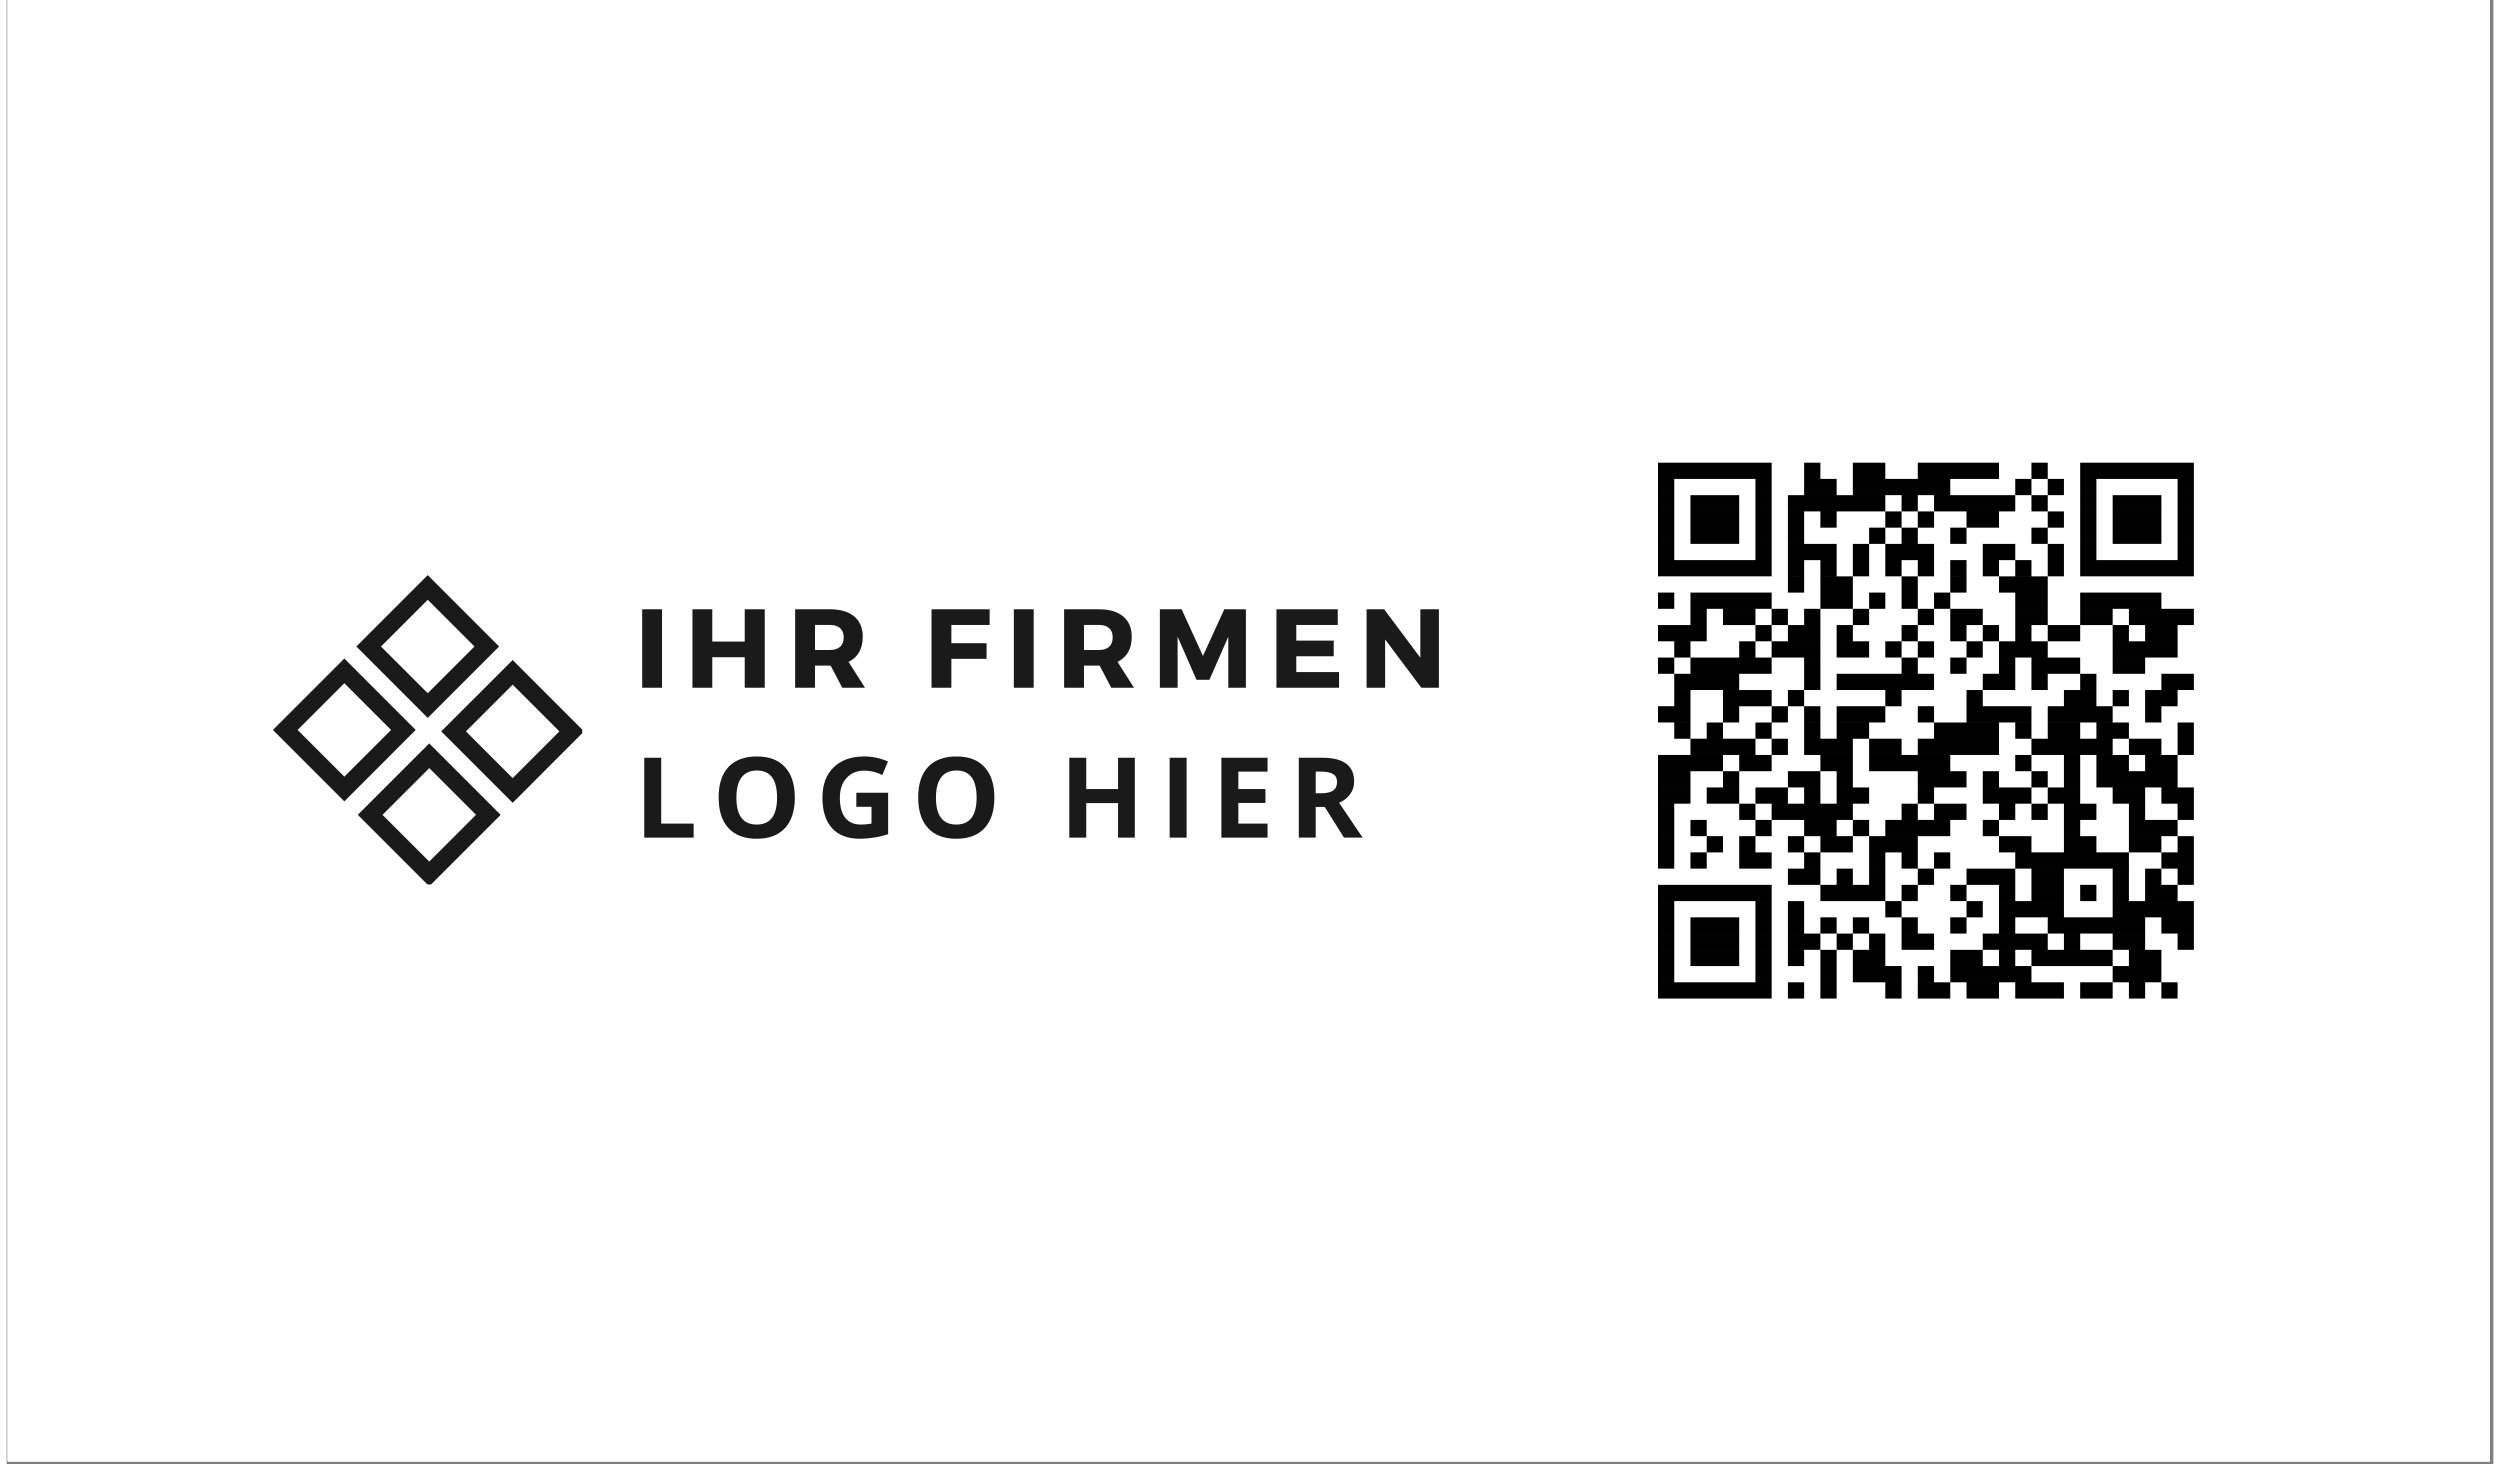<svg xmlns="http://www.w3.org/2000/svg" xmlns:xlink="http://www.w3.org/1999/xlink" width="321" viewBox="0 0 240.75 141.75" height="188" preserveAspectRatio="xMidYMid meet"><rect x="0" y="0" width="240.75" height="141.75" fill="#808080" stroke="none"/><defs><g></g><clipPath id="1ac1d9a089"><path d="M 0.086 0 L 240.414 0 L 240.414 141.5 L 0.086 141.5 Z M 0.086 0 " clip-rule="nonzero"></path></clipPath><clipPath id="a044296cc9"><path d="M 33 55.676 L 48 55.676 L 48 70 L 33 70 Z M 33 55.676 " clip-rule="nonzero"></path></clipPath><clipPath id="b52e080250"><path d="M 42 63 L 55.727 63 L 55.727 78 L 42 78 Z M 42 63 " clip-rule="nonzero"></path></clipPath><clipPath id="0a63328898"><path d="M 25.781 63 L 40 63 L 40 78 L 25.781 78 Z M 25.781 63 " clip-rule="nonzero"></path></clipPath><clipPath id="e5ac504c3f"><path d="M 34 71 L 48 71 L 48 85.625 L 34 85.625 Z M 34 71 " clip-rule="nonzero"></path></clipPath><clipPath id="cfe4f35358"><path d="M 156.73 41.648 L 214.914 41.648 L 214.914 99.832 L 156.73 99.832 Z M 156.73 41.648 " clip-rule="nonzero"></path></clipPath></defs><g clip-path="url(#1ac1d9a089)"><path fill="#ffffff" d="M 0.086 0 L 240.414 0 L 240.414 141.5 L 0.086 141.5 Z M 0.086 0 " fill-opacity="1" fill-rule="nonzero"></path><path fill="#ffffff" d="M 0.086 0 L 240.414 0 L 240.414 141.5 L 0.086 141.5 Z M 0.086 0 " fill-opacity="1" fill-rule="nonzero"></path></g><g clip-path="url(#a044296cc9)"><path fill="#1a1a1a" d="M 40.77 69.504 L 33.859 62.59 L 40.77 55.676 L 47.684 62.59 Z M 36.246 62.59 L 40.77 67.113 L 45.293 62.59 L 40.77 58.066 Z M 36.246 62.59 " fill-opacity="1" fill-rule="nonzero"></path></g><g clip-path="url(#b52e080250)"><path fill="#1a1a1a" d="M 48.992 77.723 L 42.078 70.809 L 48.992 63.898 L 55.902 70.809 Z M 44.469 70.809 L 48.992 75.332 L 53.516 70.809 L 48.992 66.285 Z M 44.469 70.809 " fill-opacity="1" fill-rule="nonzero"></path></g><g clip-path="url(#0a63328898)"><path fill="#1a1a1a" d="M 32.695 77.582 L 25.781 70.668 L 32.695 63.754 L 39.605 70.668 Z M 28.172 70.668 L 32.695 75.191 L 37.219 70.668 L 32.695 66.145 Z M 28.172 70.668 " fill-opacity="1" fill-rule="nonzero"></path></g><g clip-path="url(#e5ac504c3f)"><path fill="#1a1a1a" d="M 40.914 85.801 L 34 78.887 L 40.914 71.973 L 47.828 78.887 Z M 36.391 78.887 L 40.914 83.41 L 45.441 78.887 L 40.918 74.363 Z M 36.391 78.887 " fill-opacity="1" fill-rule="nonzero"></path></g><g fill="#1a1a1a" fill-opacity="1"><g transform="translate(60.763, 66.581)"><g><path d="M 2.688 0 L 0.766 0 L 0.766 -7.594 L 2.688 -7.594 Z M 2.688 0 "></path></g></g></g><g fill="#1a1a1a" fill-opacity="1"><g transform="translate(65.631, 66.581)"><g><path d="M 7.766 0 L 5.828 0 L 5.828 -2.953 L 2.688 -2.953 L 2.688 0 L 0.766 0 L 0.766 -7.594 L 2.688 -7.594 L 2.688 -4.469 L 5.828 -4.469 L 5.828 -7.594 L 7.766 -7.594 Z M 7.766 0 "></path></g></g></g><g fill="#1a1a1a" fill-opacity="1"><g transform="translate(75.572, 66.581)"><g><path d="M 5.328 0 L 4.203 -2.141 L 2.688 -2.141 L 2.688 0 L 0.766 0 L 0.766 -7.594 L 4.156 -7.594 C 5.156 -7.594 5.93 -7.363 6.484 -6.906 C 7.035 -6.445 7.312 -5.789 7.312 -4.938 C 7.312 -3.77 6.852 -2.957 5.938 -2.5 L 7.531 0 Z M 2.688 -3.656 L 4.156 -3.656 C 4.57 -3.656 4.895 -3.758 5.125 -3.969 C 5.352 -4.176 5.469 -4.477 5.469 -4.875 C 5.469 -5.27 5.352 -5.566 5.125 -5.766 C 4.895 -5.973 4.57 -6.078 4.156 -6.078 L 2.688 -6.078 Z M 2.688 -3.656 "></path></g></g></g><g fill="#1a1a1a" fill-opacity="1"><g transform="translate(84.841, 66.581)"><g></g></g></g><g fill="#1a1a1a" fill-opacity="1"><g transform="translate(88.777, 66.581)"><g><path d="M 6.391 -6.078 L 2.688 -6.078 L 2.688 -4.312 L 6.094 -4.312 L 6.094 -2.797 L 2.688 -2.797 L 2.688 0 L 0.766 0 L 0.766 -7.594 L 6.391 -7.594 Z M 6.391 -6.078 "></path></g></g></g><g fill="#1a1a1a" fill-opacity="1"><g transform="translate(96.745, 66.581)"><g><path d="M 2.688 0 L 0.766 0 L 0.766 -7.594 L 2.688 -7.594 Z M 2.688 0 "></path></g></g></g><g fill="#1a1a1a" fill-opacity="1"><g transform="translate(101.613, 66.581)"><g><path d="M 5.328 0 L 4.203 -2.141 L 2.688 -2.141 L 2.688 0 L 0.766 0 L 0.766 -7.594 L 4.156 -7.594 C 5.156 -7.594 5.93 -7.363 6.484 -6.906 C 7.035 -6.445 7.312 -5.789 7.312 -4.938 C 7.312 -3.77 6.852 -2.957 5.938 -2.5 L 7.531 0 Z M 2.688 -3.656 L 4.156 -3.656 C 4.57 -3.656 4.895 -3.758 5.125 -3.969 C 5.352 -4.176 5.469 -4.477 5.469 -4.875 C 5.469 -5.27 5.352 -5.566 5.125 -5.766 C 4.895 -5.973 4.57 -6.078 4.156 -6.078 L 2.688 -6.078 Z M 2.688 -3.656 "></path></g></g></g><g fill="#1a1a1a" fill-opacity="1"><g transform="translate(110.883, 66.581)"><g><path d="M 9.094 0 L 7.391 0 L 7.391 -4.938 L 5.562 -0.766 L 4.312 -0.766 L 2.484 -4.938 L 2.484 0 L 0.766 0 L 0.766 -7.594 L 2.875 -7.594 L 4.938 -3.078 L 7 -7.594 L 9.094 -7.594 Z M 9.094 0 "></path></g></g></g><g fill="#1a1a1a" fill-opacity="1"><g transform="translate(122.168, 66.581)"><g><path d="M 6.703 -6.078 L 2.688 -6.078 L 2.688 -4.562 L 6.312 -4.562 L 6.312 -3.047 L 2.688 -3.047 L 2.688 -1.516 L 6.828 -1.516 L 6.828 0 L 0.766 0 L 0.766 -7.594 L 6.703 -7.594 Z M 6.703 -6.078 "></path></g></g></g><g fill="#1a1a1a" fill-opacity="1"><g transform="translate(130.896, 66.581)"><g><path d="M 7.766 0 L 6.062 0 L 2.562 -4.672 L 2.562 0 L 0.766 0 L 0.766 -7.594 L 2.469 -7.594 L 5.969 -2.906 L 5.969 -7.594 L 7.766 -7.594 Z M 7.766 0 "></path></g></g></g><g fill="#1a1a1a" fill-opacity="1"><g transform="translate(60.763, 81.093)"><g><path d="M 0.969 0 L 0.969 -7.734 L 2.609 -7.734 L 2.609 -1.359 L 5.75 -1.359 L 5.75 0 Z M 0.969 0 "></path></g></g></g><g fill="#1a1a1a" fill-opacity="1"><g transform="translate(68.308, 81.093)"><g><path d="M 8 -3.875 C 8 -2.594 7.68 -1.609 7.047 -0.922 C 6.41 -0.234 5.5 0.109 4.312 0.109 C 3.125 0.109 2.211 -0.234 1.578 -0.922 C 0.941 -1.609 0.625 -2.598 0.625 -3.891 C 0.625 -5.18 0.941 -6.164 1.578 -6.844 C 2.223 -7.52 3.141 -7.859 4.328 -7.859 C 5.516 -7.859 6.422 -7.516 7.047 -6.828 C 7.68 -6.148 8 -5.164 8 -3.875 Z M 2.344 -3.875 C 2.344 -3.008 2.504 -2.359 2.828 -1.922 C 3.16 -1.484 3.656 -1.266 4.312 -1.266 C 5.625 -1.266 6.281 -2.133 6.281 -3.875 C 6.281 -5.625 5.629 -6.5 4.328 -6.5 C 3.672 -6.5 3.176 -6.273 2.844 -5.828 C 2.508 -5.391 2.344 -4.738 2.344 -3.875 Z M 2.344 -3.875 "></path></g></g></g><g fill="#1a1a1a" fill-opacity="1"><g transform="translate(78.357, 81.093)"><g><path d="M 3.906 -4.344 L 6.984 -4.344 L 6.984 -0.328 C 6.484 -0.172 6.016 -0.062 5.578 0 C 5.141 0.07 4.691 0.109 4.234 0.109 C 3.066 0.109 2.172 -0.234 1.547 -0.922 C 0.93 -1.609 0.625 -2.594 0.625 -3.875 C 0.625 -5.125 0.984 -6.098 1.703 -6.797 C 2.422 -7.504 3.41 -7.859 4.672 -7.859 C 5.461 -7.859 6.227 -7.695 6.969 -7.375 L 6.422 -6.062 C 5.859 -6.344 5.273 -6.484 4.672 -6.484 C 3.953 -6.484 3.379 -6.242 2.953 -5.766 C 2.523 -5.297 2.312 -4.656 2.312 -3.844 C 2.312 -3.008 2.484 -2.367 2.828 -1.922 C 3.18 -1.484 3.688 -1.266 4.344 -1.266 C 4.676 -1.266 5.02 -1.297 5.375 -1.359 L 5.375 -2.984 L 3.906 -2.984 Z M 3.906 -4.344 "></path></g></g></g><g fill="#1a1a1a" fill-opacity="1"><g transform="translate(87.627, 81.093)"><g><path d="M 8 -3.875 C 8 -2.594 7.68 -1.609 7.047 -0.922 C 6.41 -0.234 5.5 0.109 4.312 0.109 C 3.125 0.109 2.211 -0.234 1.578 -0.922 C 0.941 -1.609 0.625 -2.598 0.625 -3.891 C 0.625 -5.18 0.941 -6.164 1.578 -6.844 C 2.223 -7.52 3.141 -7.859 4.328 -7.859 C 5.516 -7.859 6.422 -7.516 7.047 -6.828 C 7.68 -6.148 8 -5.164 8 -3.875 Z M 2.344 -3.875 C 2.344 -3.008 2.504 -2.359 2.828 -1.922 C 3.16 -1.484 3.656 -1.266 4.312 -1.266 C 5.625 -1.266 6.281 -2.133 6.281 -3.875 C 6.281 -5.625 5.629 -6.5 4.328 -6.5 C 3.672 -6.5 3.176 -6.273 2.844 -5.828 C 2.508 -5.391 2.344 -4.738 2.344 -3.875 Z M 2.344 -3.875 "></path></g></g></g><g fill="#1a1a1a" fill-opacity="1"><g transform="translate(97.676, 81.093)"><g></g></g></g><g fill="#1a1a1a" fill-opacity="1"><g transform="translate(101.912, 81.093)"><g><path d="M 7.312 0 L 5.688 0 L 5.688 -3.344 L 2.609 -3.344 L 2.609 0 L 0.969 0 L 0.969 -7.734 L 2.609 -7.734 L 2.609 -4.703 L 5.688 -4.703 L 5.688 -7.734 L 7.312 -7.734 Z M 7.312 0 "></path></g></g></g><g fill="#1a1a1a" fill-opacity="1"><g transform="translate(111.628, 81.093)"><g><path d="M 0.969 0 L 0.969 -7.734 L 2.609 -7.734 L 2.609 0 Z M 0.969 0 "></path></g></g></g><g fill="#1a1a1a" fill-opacity="1"><g transform="translate(116.637, 81.093)"><g><path d="M 5.438 0 L 0.969 0 L 0.969 -7.734 L 5.438 -7.734 L 5.438 -6.391 L 2.609 -6.391 L 2.609 -4.703 L 5.234 -4.703 L 5.234 -3.359 L 2.609 -3.359 L 2.609 -1.359 L 5.438 -1.359 Z M 5.438 0 "></path></g></g></g><g fill="#1a1a1a" fill-opacity="1"><g transform="translate(124.129, 81.093)"><g><path d="M 2.609 -4.297 L 3.141 -4.297 C 3.66 -4.297 4.047 -4.383 4.297 -4.562 C 4.547 -4.738 4.672 -5.008 4.672 -5.375 C 4.672 -5.75 4.539 -6.008 4.281 -6.156 C 4.031 -6.312 3.641 -6.391 3.109 -6.391 L 2.609 -6.391 Z M 2.609 -2.969 L 2.609 0 L 0.969 0 L 0.969 -7.734 L 3.234 -7.734 C 4.285 -7.734 5.062 -7.539 5.562 -7.156 C 6.07 -6.781 6.328 -6.203 6.328 -5.422 C 6.328 -4.961 6.195 -4.555 5.938 -4.203 C 5.688 -3.848 5.332 -3.57 4.875 -3.375 C 6.039 -1.633 6.801 -0.508 7.156 0 L 5.344 0 L 3.484 -2.969 Z M 2.609 -2.969 "></path></g></g></g><g clip-path="url(#cfe4f35358)"><path fill="#ffffff" d="M 156.73 41.648 L 214.914 41.648 L 214.914 99.832 L 156.73 99.832 Z M 156.73 41.648 " fill-opacity="1" fill-rule="nonzero"></path></g><path stroke-linecap="butt" transform="matrix(1.572, 0, 0, 1.572, 156.731, 41.65)" fill-opacity="1" fill="#ffffff" fill-rule="nonzero" stroke-linejoin="miter" d="M 1.999 2.5 L 8.999 2.5 M 10.999 2.5 L 12 2.5 M 14 2.5 L 15.999 2.5 M 17.999 2.5 L 23 2.5 M 24.999 2.5 L 26.001 2.5 M 28 2.5 L 35 2.5 M 1.999 3.499 L 3 3.499 M 8.001 3.499 L 8.999 3.499 M 10.999 3.499 L 13.001 3.499 M 14 3.499 L 19.999 3.499 M 24.001 3.499 L 24.999 3.499 M 26.001 3.499 L 26.999 3.499 M 28 3.499 L 28.999 3.499 M 33.999 3.499 L 35 3.499 M 1.999 4.5 L 3 4.5 M 3.999 4.5 L 7 4.5 M 8.001 4.5 L 8.999 4.5 M 10 4.5 L 15.999 4.5 M 17.001 4.5 L 17.999 4.5 M 19 4.5 L 24.001 4.5 M 24.999 4.5 L 26.001 4.5 M 28 4.5 L 28.999 4.5 M 30 4.5 L 33.001 4.5 M 33.999 4.5 L 35 4.5 M 1.999 5.501 L 3 5.501 M 3.999 5.501 L 7 5.501 M 8.001 5.501 L 8.999 5.501 M 10 5.501 L 10.999 5.501 M 12 5.501 L 13.001 5.501 M 15.999 5.501 L 17.001 5.501 M 17.999 5.501 L 19 5.501 M 21 5.501 L 23 5.501 M 26.001 5.501 L 26.999 5.501 M 28 5.501 L 28.999 5.501 M 30 5.501 L 33.001 5.501 M 33.999 5.501 L 35 5.501 M 1.999 6.5 L 3 6.5 M 3.999 6.5 L 7 6.5 M 8.001 6.5 L 8.999 6.5 M 10 6.5 L 10.999 6.5 M 15.001 6.5 L 15.999 6.5 M 17.001 6.5 L 17.999 6.5 M 19.999 6.5 L 21 6.5 M 24.999 6.5 L 26.001 6.5 M 28 6.5 L 28.999 6.5 M 30 6.5 L 33.001 6.5 M 33.999 6.5 L 35 6.5 M 1.999 7.501 L 3 7.501 M 8.001 7.501 L 8.999 7.501 M 10 7.501 L 13.001 7.501 M 14 7.501 L 15.001 7.501 M 15.999 7.501 L 19 7.501 M 22.001 7.501 L 24.001 7.501 M 26.001 7.501 L 26.999 7.501 M 28 7.501 L 28.999 7.501 M 33.999 7.501 L 35 7.501 M 1.999 8.499 L 8.999 8.499 M 10 8.499 L 10.999 8.499 M 12 8.499 L 13.001 8.499 M 14 8.499 L 15.001 8.499 M 15.999 8.499 L 17.001 8.499 M 17.999 8.499 L 19 8.499 M 19.999 8.499 L 21 8.499 M 22.001 8.499 L 23 8.499 M 24.001 8.499 L 24.999 8.499 M 26.001 8.499 L 26.999 8.499 M 28 8.499 L 35 8.499 M 10 9.501 L 10.999 9.501 M 12 9.501 L 14 9.501 M 17.001 9.501 L 17.999 9.501 M 19.999 9.501 L 21 9.501 M 23 9.501 L 26.001 9.501 M 1.999 10.499 L 3 10.499 M 3.999 10.499 L 8.999 10.499 M 12 10.499 L 14 10.499 M 15.001 10.499 L 15.999 10.499 M 17.001 10.499 L 17.999 10.499 M 19 10.499 L 19.999 10.499 M 24.001 10.499 L 26.001 10.499 M 28 10.499 L 33.001 10.499 M 3.999 11.5 L 5 11.5 M 6.001 11.5 L 8.001 11.5 M 8.999 11.5 L 10 11.5 M 10.999 11.5 L 12 11.5 M 14 11.5 L 15.001 11.5 M 17.999 11.5 L 19 11.5 M 19.999 11.5 L 22.001 11.5 M 24.001 11.5 L 26.001 11.5 M 28 11.5 L 30 11.5 M 31.001 11.5 L 35 11.5 M 1.999 12.499 L 5 12.499 M 8.001 12.499 L 8.999 12.499 M 10 12.499 L 12 12.499 M 13.001 12.499 L 14 12.499 M 17.001 12.499 L 17.999 12.499 M 19.999 12.499 L 21 12.499 M 22.001 12.499 L 23 12.499 M 24.001 12.499 L 24.999 12.499 M 26.001 12.499 L 28 12.499 M 30 12.499 L 31.001 12.499 M 32 12.499 L 33.999 12.499 M 3 13.5 L 3.999 13.5 M 7 13.5 L 8.001 13.5 M 8.999 13.5 L 12 13.5 M 13.001 13.5 L 15.001 13.5 M 15.999 13.5 L 17.001 13.5 M 17.999 13.5 L 19 13.5 M 21 13.5 L 22.001 13.5 M 23 13.5 L 26.001 13.5 M 30 13.5 L 33.999 13.5 M 1.999 14.501 L 3 14.501 M 3.999 14.501 L 8.999 14.501 M 10.999 14.501 L 12 14.501 M 17.001 14.501 L 17.999 14.501 M 19.999 14.501 L 21 14.501 M 23 14.501 L 24.001 14.501 M 24.999 14.501 L 28 14.501 M 30 14.501 L 32 14.501 M 3 15.5 L 7 15.5 M 10.999 15.5 L 12 15.5 M 13.001 15.5 L 19 15.5 M 22.001 15.5 L 24.001 15.5 M 24.999 15.5 L 26.001 15.5 M 28 15.5 L 28.999 15.5 M 33.001 15.5 L 35 15.5 M 3 16.501 L 3.999 16.501 M 6.001 16.501 L 8.999 16.501 M 10 16.501 L 10.999 16.501 M 15.999 16.501 L 17.001 16.501 M 21 16.501 L 22.001 16.501 M 26.999 16.501 L 28.999 16.501 M 30 16.501 L 31.001 16.501 M 32 16.501 L 33.999 16.501 M 1.999 17.499 L 3.999 17.499 M 6.001 17.499 L 7 17.499 M 8.999 17.499 L 10 17.499 M 10.999 17.499 L 12 17.499 M 13.001 17.499 L 15.999 17.499 M 17.999 17.499 L 19 17.499 M 21 17.499 L 24.999 17.499 M 26.001 17.499 L 30 17.499 M 32 17.499 L 33.001 17.499 M 3 18.501 L 3.999 18.501 M 5 18.501 L 6.001 18.501 M 8.001 18.501 L 8.999 18.501 M 10.999 18.501 L 12 18.501 M 13.001 18.501 L 15.001 18.501 M 19 18.501 L 23 18.501 M 24.001 18.501 L 24.999 18.501 M 26.001 18.501 L 28 18.501 M 28.999 18.501 L 31.001 18.501 M 33.999 18.501 L 35 18.501 M 3.999 19.499 L 8.001 19.499 M 8.999 19.499 L 10 19.499 M 10.999 19.499 L 14 19.499 M 15.001 19.499 L 17.001 19.499 M 17.999 19.499 L 23 19.499 M 24.999 19.499 L 30 19.499 M 31.001 19.499 L 33.001 19.499 M 33.999 19.499 L 35 19.499 M 1.999 20.5 L 6.001 20.5 M 7 20.5 L 8.999 20.5 M 12 20.5 L 14 20.5 M 15.001 20.5 L 19.999 20.5 M 24.001 20.5 L 24.999 20.5 M 26.999 20.5 L 28 20.5 M 28.999 20.5 L 31.001 20.5 M 32 20.5 L 33.999 20.5 M 1.999 21.499 L 3.999 21.499 M 6.001 21.499 L 7 21.499 M 10 21.499 L 12 21.499 M 13.001 21.499 L 14 21.499 M 17.999 21.499 L 21 21.499 M 22.001 21.499 L 23 21.499 M 24.999 21.499 L 26.001 21.499 M 26.999 21.499 L 28 21.499 M 28.999 21.499 L 33.999 21.499 M 1.999 22.5 L 3.999 22.5 M 5 22.5 L 7 22.5 M 8.001 22.5 L 10 22.5 M 10.999 22.5 L 12 22.5 M 13.001 22.5 L 15.001 22.5 M 17.999 22.5 L 19 22.5 M 22.001 22.5 L 24.999 22.5 M 26.001 22.5 L 28 22.5 M 30 22.5 L 32 22.5 M 33.001 22.5 L 35 22.5 M 1.999 23.501 L 3 23.501 M 7 23.501 L 8.001 23.501 M 8.999 23.501 L 14 23.501 M 17.001 23.501 L 17.999 23.501 M 19 23.501 L 21 23.501 M 23 23.501 L 24.001 23.501 M 24.999 23.501 L 26.001 23.501 M 26.999 23.501 L 28.999 23.501 M 31.001 23.501 L 32 23.501 M 33.999 23.501 L 35 23.501 M 1.999 24.5 L 3 24.5 M 3.999 24.5 L 5 24.5 M 8.001 24.5 L 8.999 24.5 M 10.999 24.5 L 13.001 24.5 M 14 24.5 L 15.001 24.5 M 15.999 24.5 L 19.999 24.5 M 22.001 24.5 L 23 24.5 M 26.999 24.5 L 28 24.5 M 31.001 24.5 L 33.999 24.5 M 1.999 25.501 L 3 25.501 M 5 25.501 L 6.001 25.501 M 7 25.501 L 8.001 25.501 M 10 25.501 L 10.999 25.501 M 12 25.501 L 14 25.501 M 15.001 25.501 L 17.999 25.501 M 23 25.501 L 24.999 25.501 M 26.999 25.501 L 28.999 25.501 M 31.001 25.501 L 33.001 25.501 M 33.999 25.501 L 35 25.501 M 1.999 26.499 L 3 26.499 M 3.999 26.499 L 5 26.499 M 7 26.499 L 8.999 26.499 M 10.999 26.499 L 12 26.499 M 15.001 26.499 L 15.999 26.499 M 17.001 26.499 L 17.999 26.499 M 19 26.499 L 19.999 26.499 M 24.001 26.499 L 31.001 26.499 M 33.001 26.499 L 35 26.499 M 10 27.5 L 12 27.5 M 13.001 27.5 L 14 27.5 M 15.001 27.5 L 15.999 27.5 M 17.999 27.5 L 19 27.5 M 21 27.5 L 24.001 27.5 M 24.999 27.5 L 26.999 27.5 M 30 27.5 L 31.001 27.5 M 32 27.5 L 33.001 27.5 M 33.999 27.5 L 35 27.5 M 1.999 28.499 L 8.999 28.499 M 12 28.499 L 15.999 28.499 M 17.001 28.499 L 17.999 28.499 M 19.999 28.499 L 21 28.499 M 23 28.499 L 24.001 28.499 M 24.999 28.499 L 26.999 28.499 M 28 28.499 L 28.999 28.499 M 30 28.499 L 31.001 28.499 M 32 28.499 L 33.999 28.499 M 1.999 29.5 L 3 29.5 M 8.001 29.5 L 8.999 29.5 M 10 29.5 L 10.999 29.5 M 15.999 29.5 L 17.001 29.5 M 21 29.5 L 22.001 29.5 M 23 29.5 L 26.999 29.5 M 30 29.5 L 35 29.5 M 1.999 30.499 L 3 30.499 M 3.999 30.499 L 7 30.499 M 8.001 30.499 L 8.999 30.499 M 10 30.499 L 10.999 30.499 M 12 30.499 L 13.001 30.499 M 14 30.499 L 15.001 30.499 M 17.001 30.499 L 17.999 30.499 M 19.999 30.499 L 21 30.499 M 23 30.499 L 24.001 30.499 M 26.001 30.499 L 32 30.499 M 33.001 30.499 L 35 30.499 M 1.999 31.5 L 3 31.5 M 3.999 31.5 L 7 31.5 M 8.001 31.5 L 8.999 31.5 M 10 31.5 L 12 31.5 M 13.001 31.5 L 14 31.5 M 15.001 31.5 L 15.999 31.5 M 17.001 31.5 L 19 31.5 M 22.001 31.5 L 26.001 31.5 M 26.999 31.5 L 28 31.5 M 30 31.5 L 32 31.5 M 33.999 31.5 L 35 31.5 M 1.999 32.501 L 3 32.501 M 3.999 32.501 L 7 32.501 M 8.001 32.501 L 8.999 32.501 M 10 32.501 L 10.999 32.501 M 12 32.501 L 13.001 32.501 M 14 32.501 L 15.999 32.501 M 19.999 32.501 L 22.001 32.501 M 23 32.501 L 24.001 32.501 M 24.999 32.501 L 30 32.501 M 31.001 32.501 L 33.001 32.501 M 1.999 33.5 L 3 33.5 M 8.001 33.5 L 8.999 33.5 M 12 33.5 L 13.001 33.5 M 14 33.5 L 17.001 33.5 M 17.999 33.5 L 19 33.5 M 19.999 33.5 L 24.999 33.5 M 30 33.5 L 33.001 33.5 M 1.999 34.501 L 8.999 34.501 M 10 34.501 L 10.999 34.501 M 12 34.501 L 13.001 34.501 M 15.999 34.501 L 17.001 34.501 M 17.999 34.501 L 19.999 34.501 M 21 34.501 L 23 34.501 M 24.001 34.501 L 26.999 34.501 M 28 34.501 L 30 34.501 M 31.001 34.501 L 32 34.501 M 33.001 34.501 L 33.999 34.501 " stroke="#000000" stroke-width="1" stroke-opacity="1" stroke-miterlimit="4"></path></svg>
